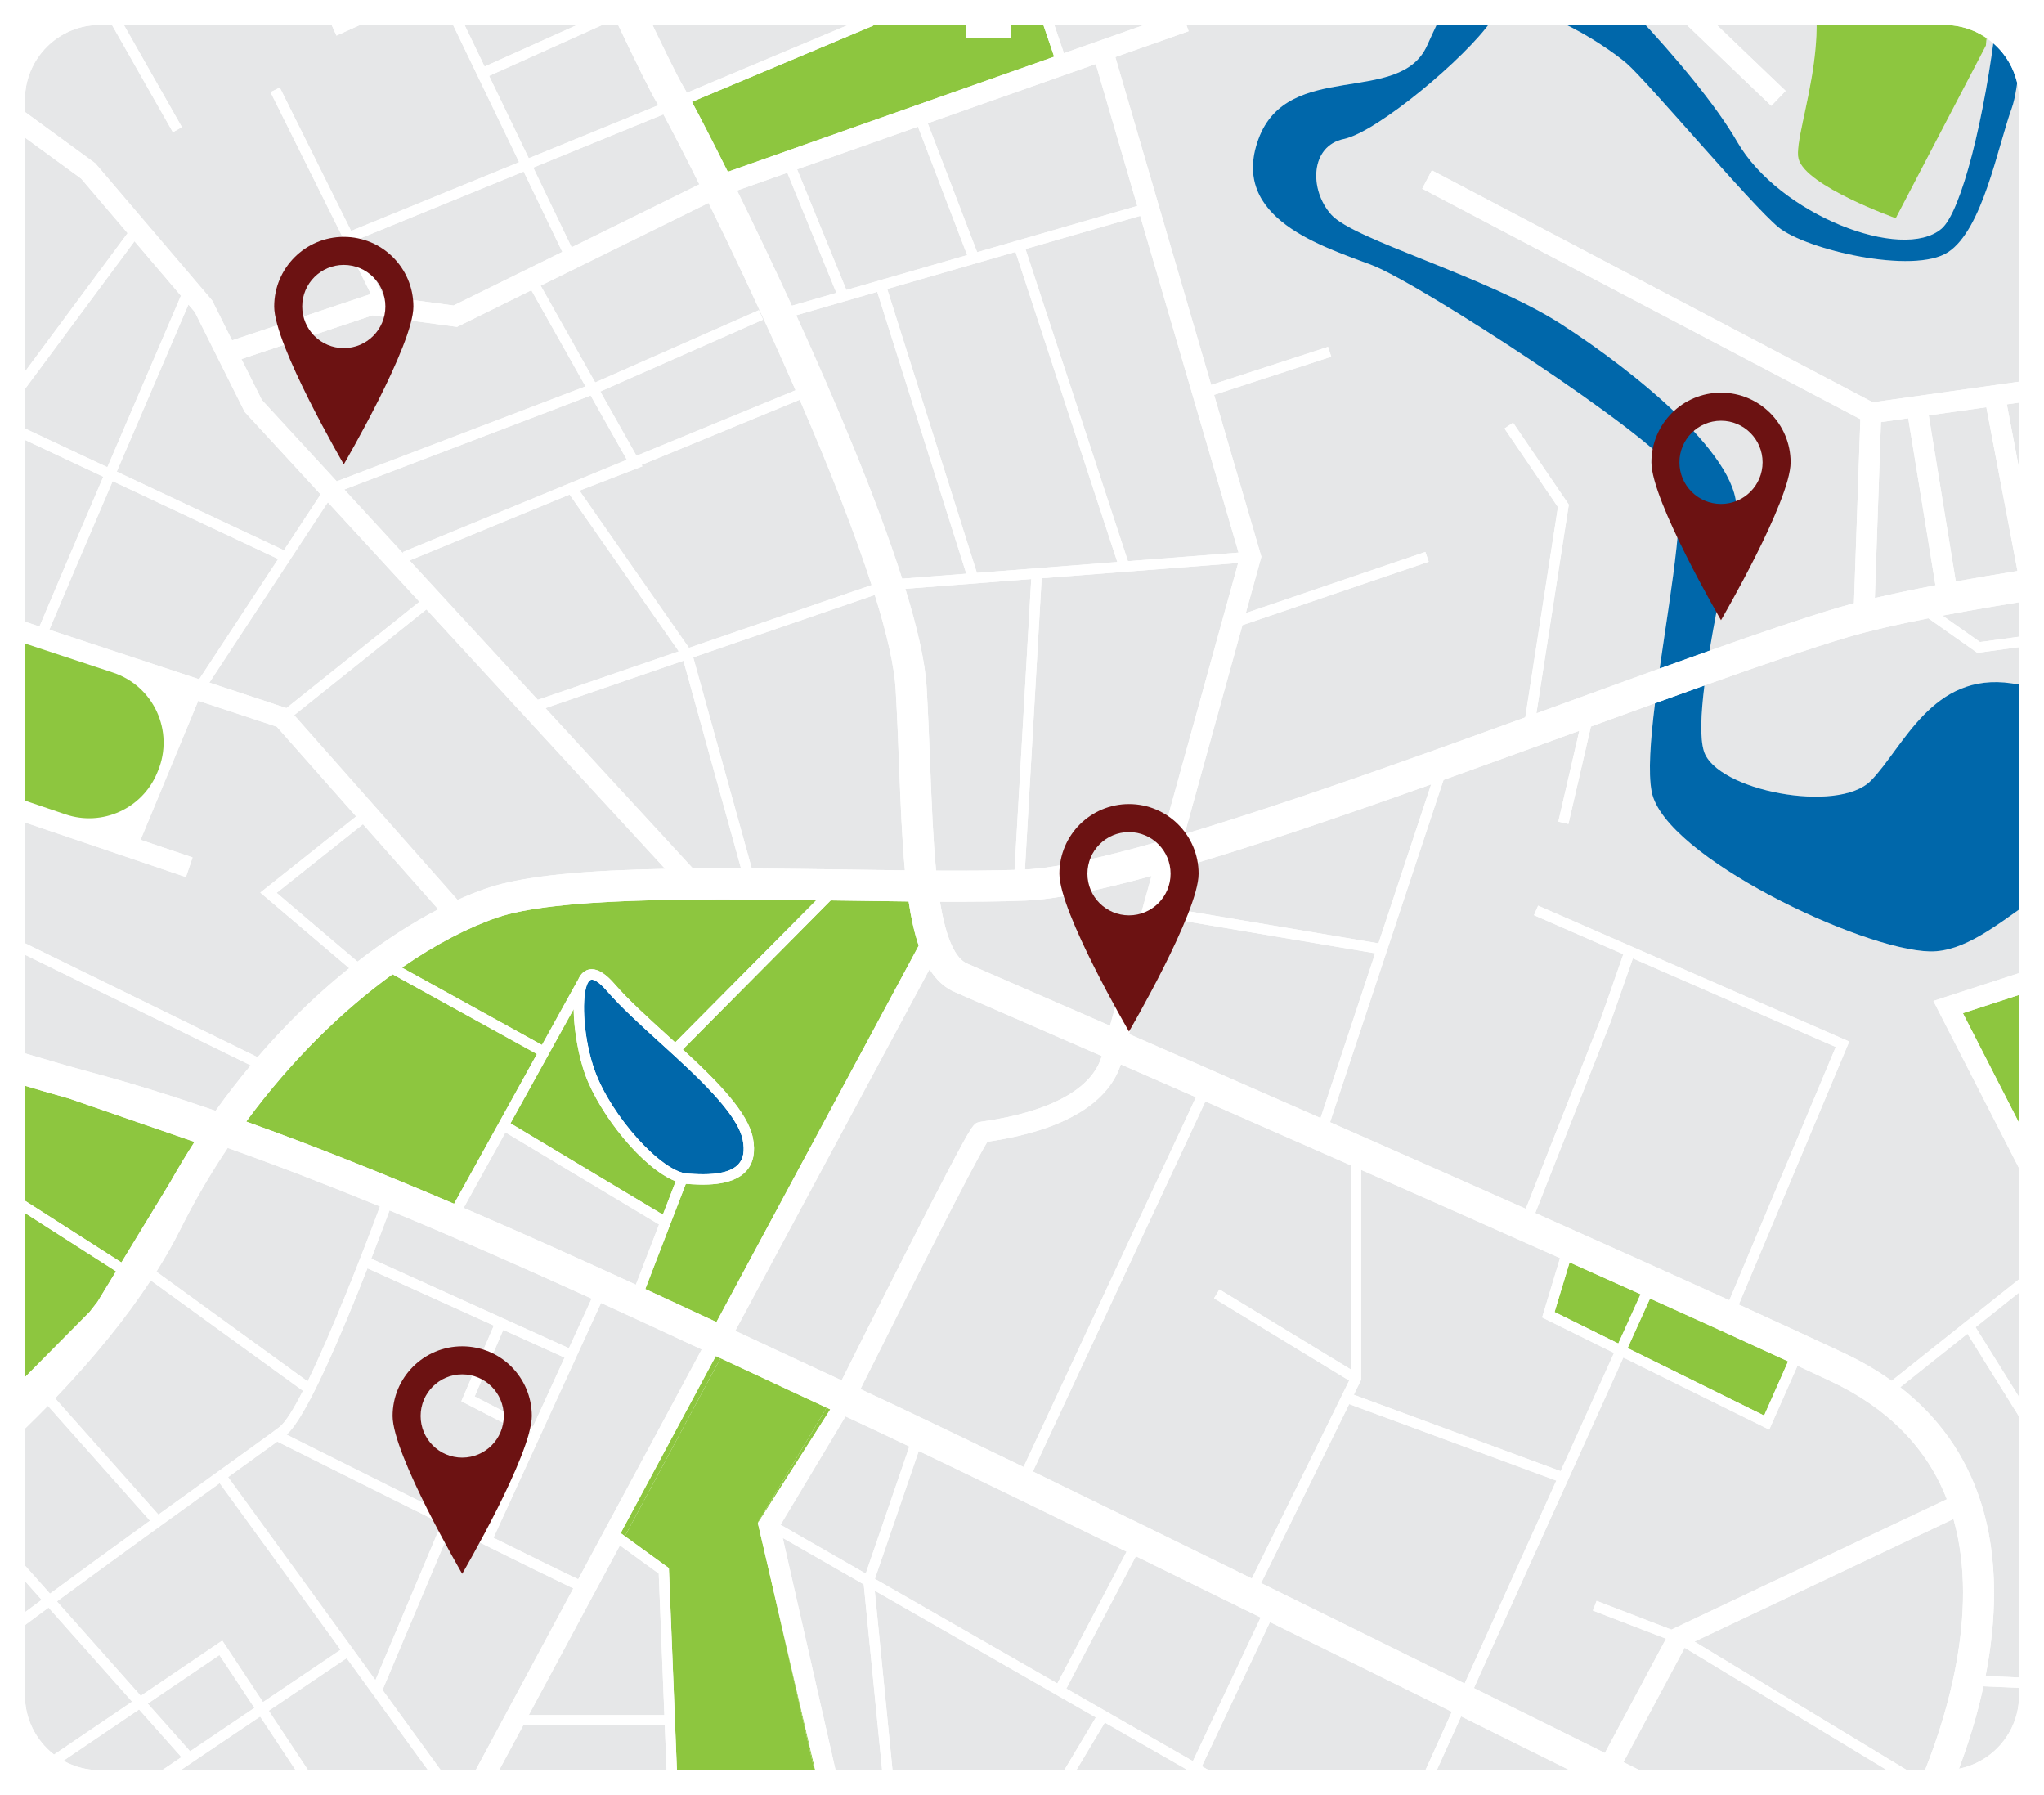 <svg width="328" height="288" viewBox="0 0 328 288" fill="none" xmlns="http://www.w3.org/2000/svg">
<g filter="url(#filter0_d_551_1156)">
<g clip-path="url(#clip0_551_1156)">
<mask id="mask0_551_1156" style="mask-type:luminance" maskUnits="userSpaceOnUse" x="-102" y="-27" width="533" height="321">
<path d="M431 -27H-102V293H431V-27Z" fill="white"/>
</mask>
<g mask="url(#mask0_551_1156)">
<path d="M22.59 271.072L35.668 262.209L42.204 272.082L54.654 263.68L35.253 236.948C28.513 241.8 18.571 248.966 9.13 255.928L22.59 271.072Z" fill="#E6E7E8"/>
<path d="M327.45 228.67L330.639 268.417L350.835 269.294L348.734 265.91L331.643 201.357L331.252 200.591L317.02 211.933L327.45 228.67Z" fill="#E6E7E8"/>
<path d="M200.883 252.254L216.506 220.5L194.819 207.294L195.683 205.874L216.757 218.707V185.955C208.629 182.372 200.732 178.904 193.428 175.703L165.744 235.082C176.548 240.321 188.709 246.271 200.883 252.254Z" fill="#E6E7E8"/>
<path d="M138.925 251.462L145.924 231.071C142.033 229.217 138.58 227.588 135.681 226.245L125.261 243.631L138.925 251.463V251.462Z" fill="#E6E7E8"/>
<path d="M60.245 268.557L70.847 243.435C70.158 243.093 69.459 242.745 68.74 242.388C57.842 236.964 46.832 231.449 44.493 230.277C42.841 231.486 40.074 233.477 36.601 235.978L60.245 268.557H60.245Z" fill="#E6E7E8"/>
<path d="M325.828 229.206L315.712 212.975L304.928 221.569C311.038 226.321 315.334 232.365 317.742 239.629C320.9 249.154 320.275 259.439 318.623 267.896L328.968 268.346L325.828 229.206Z" fill="#E6E7E8"/>
<path d="M218.332 220.553L217.241 222.769L250.433 235.024L259.005 216.064L247.463 210.362L250.339 200.847C239.878 196.175 228.975 191.345 218.416 186.688V220.38L218.331 220.554L218.332 220.553Z" fill="#E6E7E8"/>
<path d="M202.373 252.987C213.65 258.531 224.891 264.08 235.029 269.094L249.747 236.541L216.503 224.268L202.372 252.987H202.373Z" fill="#E6E7E8"/>
<path d="M308.333 284.404C311.947 275.742 317.819 258.06 313.47 242.705L271.912 262.373L308.333 284.404Z" fill="#E6E7E8"/>
<path d="M259.691 214.548L263.267 206.64C259.561 204.973 255.748 203.263 251.869 201.53L249.461 209.494L259.69 214.548H259.691Z" fill="#8DC63F"/>
<path d="M283.09 226.11L286.939 217.416C280.383 214.385 272.855 210.96 264.78 207.322L261.18 215.284L283.09 226.109V226.11Z" fill="#8DC63F"/>
<path d="M262.026 152.759L258.518 162.802L246.364 193.617C257.349 198.508 268.021 203.296 277.511 207.613L294.583 166.977L262.026 152.76V152.759Z" fill="#E6E7E8"/>
<path d="M91.294 215.302L94.939 207.347C84.533 202.609 73.553 197.753 62.511 193.193C61.813 195.077 60.789 197.805 59.573 200.933L91.295 215.302H91.294Z" fill="#E6E7E8"/>
<path d="M25.09 203.019L49.37 220.632C53.316 212.554 58.238 199.933 60.975 192.559C52.782 189.198 44.57 186.013 36.542 183.169C33.809 187.247 31.243 191.62 28.916 196.277C27.818 198.476 26.535 200.728 25.089 203.021L25.09 203.019Z" fill="#E6E7E8"/>
<path d="M182.274 248.679L171.112 269.912L191.42 281.553L202.299 258.503C195.584 255.201 188.835 251.888 182.274 248.679Z" fill="#E6E7E8"/>
<path d="M155.799 41.481L142.366 45.364L156.763 90.91L179.296 89.164L162.96 39.412L155.799 41.481Z" fill="#E6E7E8"/>
<path d="M140.77 45.825L140.416 45.928L127.771 49.582C134.164 63.59 140.726 79.171 144.768 91.84L155.063 91.042L140.771 45.825H140.77Z" fill="#E6E7E8"/>
<path d="M147.433 231.791L140.392 252.304L169.67 269.087L180.781 247.95C168.403 241.898 156.773 236.253 147.433 231.791Z" fill="#E6E7E8"/>
<path d="M105.707 251.456L99.48 246.938L84.845 274.167H106.61L105.707 251.456Z" fill="#E6E7E8"/>
<path d="M255.611 257.39L256.206 255.839L268.203 260.452L312.411 239.531C309.186 231.264 302.929 224.903 293.788 220.607C292.102 219.814 290.316 218.981 288.447 218.114L283.909 228.366L260.496 216.799L236.52 269.83C244.416 273.738 251.595 277.296 257.536 280.244L267.351 261.905L255.611 257.39Z" fill="#E6E7E8"/>
<path d="M93.9 171.39C92.929 168.716 92.088 164.464 92.055 160.895L81.914 179.217L106.367 193.878L108.431 188.524C103.247 186.534 96.291 177.972 93.899 171.39H93.9Z" fill="#8DC63F"/>
<path d="M7.684 224.543C3.295 229.042 -1.561 233.552 -6.816 237.99L8.021 254.683C12.998 251.014 18.42 247.063 24.068 242.974L7.684 224.543Z" fill="#E6E7E8"/>
<path d="M92.721 156.26L92.728 156.264C93.013 155.597 93.395 155.084 93.897 154.79C94.231 154.594 94.587 154.496 94.963 154.496C96.034 154.496 97.266 155.296 98.64 156.89C100.78 159.369 103.833 162.144 107.065 165.083C107.491 165.471 107.919 165.859 108.346 166.248L130.99 143.427C110.602 143.149 88.869 143.079 79.711 146.229C75.069 147.826 69.868 150.519 64.495 154.239L86.969 166.653L92.72 156.261L92.721 156.26Z" fill="#8DC63F"/>
<path d="M35.545 234.692C40.355 231.23 43.83 228.728 44.854 227.942C45.792 227.222 47.113 225.086 48.617 222.14L24.188 204.419C20.173 210.537 14.992 216.924 8.843 223.345L25.421 241.996C28.739 239.596 32.127 237.152 35.544 234.692H35.545Z" fill="#E6E7E8"/>
<path d="M80.76 212.355L76.168 223.041L85.495 227.864L84.733 229.34L74.032 223.806L79.247 211.669L58.967 202.482C54.903 212.838 49.116 226.532 45.98 229.163C55.852 234.109 68.044 240.196 77.698 244.98L90.602 216.812L80.762 212.354L80.76 212.355Z" fill="#E6E7E8"/>
<path d="M301.838 66.717L300.854 94.947C303.737 94.267 307.006 93.584 310.582 92.901L306.215 66.1L301.838 66.717Z" fill="#E6E7E8"/>
<path d="M317.724 102.011L346.031 98.157L346.255 99.802L317.301 103.746L309.446 98.201C304.324 99.212 299.95 100.218 296.612 101.204C290.721 102.944 282.654 105.717 273.508 108.981C272.941 113.564 272.776 117.445 273.426 119.519C275.397 125.812 294.958 129.633 300.227 124.239C305.495 118.845 310.057 106.737 322.825 108.632C335.594 110.528 368.388 120.088 374.454 132.614C376.661 137.174 379.91 140.223 382.89 143.232L382.81 142.404L404.307 140.326C402.942 134.76 401.017 127.71 399.01 120.36C397.558 115.044 396.093 109.678 394.742 104.538H365.313L356.256 99.388L357.896 96.499L366.191 101.216H393.876C392.538 96.026 391.352 91.149 390.458 86.888C364.829 89.777 332.751 93.775 311.708 97.764L317.725 102.01L317.724 102.011Z" fill="#E6E7E8"/>
<path d="M309.505 65.636L313.848 92.293C316.968 91.727 320.283 91.162 323.746 90.602L318.748 64.335L309.506 65.636H309.505Z" fill="#E6E7E8"/>
<path d="M322.041 63.871L327.028 90.081C339.85 88.072 354.403 86.141 368.474 84.423L367.692 57.442L322.041 63.872V63.871Z" fill="#E6E7E8"/>
<path d="M17.23 73.96C21.945 62.955 26.808 51.633 29.036 46.449L21.583 37.703L0.525 66.108L17.23 73.96Z" fill="#E6E7E8"/>
<path d="M85.269 45.566L73.341 51.445L59.751 49.601L38.743 56.608L42.023 63.17L54.036 76.224L93.96 60.992L85.269 45.566Z" fill="#E6E7E8"/>
<path d="M141.865 43.779L155.202 39.925L147.305 19.327L127.914 26.167L135.817 45.527L141.865 43.779Z" fill="#E6E7E8"/>
<path d="M45.562 87.281L51.45 78.321L39.261 65.076L31.256 49.056L30.237 47.86C26.942 55.529 22.685 65.444 18.733 74.669L45.561 87.282L45.562 87.281Z" fill="#E6E7E8"/>
<path d="M-0.583 64.814L20.477 36.406L13.021 27.655L2.595 20.048L-15.578 32.656L-0.583 64.814Z" fill="#E6E7E8"/>
<path d="M111.029 15.344C112.374 17.843 114.385 21.735 116.791 26.567L169.162 8.094L158.499 -23.25L140.118 3.114L111.028 15.343L111.029 15.344Z" fill="#8DC63F"/>
<path d="M71.541 -3.246L77.764 9.679L98.026 0.561C96.145 -3.401 94.026 -7.913 91.787 -12.711C89.192 -11.411 84.028 -8.963 73.471 -4.128C72.826 -3.833 72.182 -3.538 71.54 -3.245L71.541 -3.246Z" fill="#E6E7E8"/>
<path d="M110.231 13.878L139.034 1.769L156.396 -23.133L103.292 0.043C106.42 6.617 108.748 11.357 109.628 12.826C109.787 13.091 109.99 13.444 110.232 13.878H110.231Z" fill="#E6E7E8"/>
<path d="M91.728 38.677L112.223 28.575C109.763 23.634 107.738 19.719 106.454 17.351L85.569 25.891L91.727 38.677H91.728Z" fill="#E6E7E8"/>
<path d="M79.186 245.718C85.457 248.822 90.475 251.285 92.787 252.374L112.605 215.501C107.446 213.095 102.035 210.587 96.448 208.035L79.186 245.717V245.718Z" fill="#E6E7E8"/>
<path d="M59.545 46.22L43.412 13.786L44.899 13.045L56.342 36.049L83.309 25.022L70.029 -2.556C61.597 1.292 54.077 4.676 53.992 4.715L51.949 0.168C58.255 -2.67 66.335 -6.335 73.55 -9.649L59.597 -34.635L23.283 -9.44L23.33 -9.378L22.538 -8.924L15.772 -4.229L29.189 19.393L27.746 20.214L14.403 -3.279L-5.146 10.284L15.296 25.202L34.047 47.207L37.244 53.605L59.434 46.204L59.547 46.219L59.545 46.22Z" fill="#E6E7E8"/>
<path d="M105.646 15.888C105.537 15.698 105.44 15.531 105.356 15.391C104.414 13.82 101.982 8.873 98.739 2.061L78.485 11.175L84.849 24.392L105.646 15.887V15.888Z" fill="#E6E7E8"/>
<path d="M134.212 45.991L126.345 26.721L118.276 29.567C120.939 34.978 123.973 41.312 127.07 48.055L134.211 45.991H134.212Z" fill="#E6E7E8"/>
<path d="M79.682 179.815L79.713 179.763L86.165 168.104L62.989 155.303C55.049 161.051 46.814 169.003 39.512 178.936C50.497 182.868 61.784 187.406 72.866 192.134L79.684 179.815H79.682Z" fill="#8DC63F"/>
<path d="M181.199 164.913C190.096 168.799 200.671 173.429 211.909 178.374L220.672 151.941L186.396 146.152L181.199 164.913Z" fill="#E6E7E8"/>
<path d="M158.45 182.171C156.296 185.632 145.444 207.082 138.072 221.86C144.554 224.868 153.709 229.251 164.249 234.357L191.906 175.037C187.651 173.173 183.611 171.406 179.858 169.766C178.344 174.448 173.275 180.004 158.45 182.171Z" fill="#E6E7E8"/>
<path d="M164.037 37.372L182.498 32.036L175.841 9.262L148.871 18.774L156.802 39.462L164.037 37.372Z" fill="#E6E7E8"/>
<path d="M145.806 143.628C142.612 143.595 139.302 143.545 135.934 143.496C135.061 143.484 134.181 143.471 133.3 143.458L109.574 167.369C115.007 172.371 120.023 177.394 120.828 181.621C121.248 183.827 120.892 185.587 119.768 186.852C117.462 189.451 112.541 189.107 110.176 188.943C110.137 188.94 110.095 188.932 110.056 188.928L103.549 205.807C107.47 207.613 111.283 209.384 114.97 211.104L147.426 150.716C146.729 148.67 146.209 146.287 145.807 143.628H145.806Z" fill="#8DC63F"/>
<path d="M81.108 180.671L74.398 192.792C83.889 196.864 93.206 201.057 102.034 205.113L105.759 195.452L81.108 180.672V180.671Z" fill="#E6E7E8"/>
<path d="M180.999 89.031L198.754 87.655L182.963 33.631L164.556 38.95L180.999 89.031Z" fill="#E6E7E8"/>
<path d="M164.473 138.502C169.426 138.288 177.109 136.557 186.341 133.91L198.689 89.326L167.155 91.77L164.474 138.501L164.473 138.502Z" fill="#E6E7E8"/>
<path d="M221.202 150.344L229.658 124.839C214.939 130.085 200.542 135.006 188.522 138.479L186.843 144.543L221.202 150.345V150.344Z" fill="#E6E7E8"/>
<path d="M150.845 143.666C150.86 143.755 150.872 143.847 150.887 143.935C151.833 149.583 153.309 152.843 155.274 153.624L155.344 153.653C155.64 153.781 164.603 157.667 178.126 163.57L184.784 139.531C176.424 141.823 169.437 143.287 164.617 143.485C160.612 143.649 155.931 143.687 150.845 143.665V143.666Z" fill="#E6E7E8"/>
<path d="M57.083 37.54L61.535 46.489L72.782 48.016L90.239 39.411L84.031 26.521L57.083 37.54Z" fill="#E6E7E8"/>
<path d="M-9.205 163.886C-0.241 166.758 8.105 169.286 15.139 171.186C21.404 172.878 27.93 174.92 34.598 177.212C36.393 174.701 38.278 172.271 40.236 169.925L-3.175 148.656L-9.204 163.886H-9.205Z" fill="#E6E7E8"/>
<path d="M7.914 100.036L31.961 107.979L44.64 88.683L18.078 76.195C13.498 86.89 9.432 96.409 7.914 100.036Z" fill="#E6E7E8"/>
<path d="M44.392 142.247L57.369 153.281C61.677 149.937 66.057 147.101 70.326 144.887L58.248 131.233L44.392 142.247Z" fill="#E6E7E8"/>
<path d="M-0.484 67.469L-18.227 91.401L6.336 99.514C7.898 95.771 12.109 85.913 16.574 75.488L-0.485 67.469H-0.484Z" fill="#E6E7E8"/>
<path d="M57.147 129.987L44.413 115.591L31.813 111.429L22.559 133.739L30.901 136.567L29.835 139.715L3.855 130.904L-2.561 147.107L41.337 168.615C44.316 165.15 47.464 161.889 50.752 158.872C52.49 157.279 54.257 155.763 56.038 154.332L41.775 142.206L57.146 129.988L57.147 129.987Z" fill="#E6E7E8"/>
<path d="M47.208 113.739L73.427 143.38C75.007 142.666 76.566 142.04 78.091 141.516C84.201 139.414 94.615 138.623 106.735 138.394L68.429 96.771L47.207 113.739H47.208Z" fill="#E6E7E8"/>
<path d="M67.303 95.545L52.609 79.58L33.594 108.518L45.966 112.605L67.303 95.545Z" fill="#E6E7E8"/>
<path d="M85.757 250.813C82.356 249.145 77.85 246.916 72.337 244.176L61.385 270.127L73.944 287.433L92 253.839C91.813 253.75 91.613 253.657 91.394 253.551C90.099 252.933 88.202 252.012 85.757 250.813Z" fill="#E6E7E8"/>
<path d="M-8.551 239.443C-19.29 248.335 -30.597 256.003 -40.264 261.085L-24.148 281.953C-21.62 279.638 -19.583 277.54 -18.85 276.21C-17.67 274.069 -7.421 266.093 6.681 255.673L-8.089 239.057C-8.243 239.186 -8.396 239.315 -8.551 239.443Z" fill="#E6E7E8"/>
<path d="M23.703 272.324L30.505 279.977L40.827 273.011L35.211 264.526L23.703 272.324Z" fill="#E6E7E8"/>
<path d="M64.643 87.571L90.432 76.948L90.418 76.929L91.397 76.55L100.591 72.763L94.783 62.455L55.246 77.54L64.775 87.894L64.643 87.571Z" fill="#E6E7E8"/>
<path d="M91.404 78.344L65.722 88.922L86.299 111.28L108.923 103.504L91.404 78.344Z" fill="#E6E7E8"/>
<path d="M103.087 73.814L92.989 77.716L110.556 102.943L139.873 92.866C137.276 84.831 133.401 74.844 128.329 63.135L102.96 73.585L103.089 73.814H103.087Z" fill="#E6E7E8"/>
<path d="M149.259 121.64C149.498 127.77 149.728 133.647 150.217 138.679C154.815 138.704 159.081 138.682 162.808 138.564L165.484 91.901L145.278 93.467C147.208 99.737 148.465 105.213 148.701 109.316C148.942 113.504 149.103 117.639 149.259 121.64Z" fill="#E6E7E8"/>
<path d="M13.577 -4.73L13.164 -5.456L20.857 -9.875L6.505 -28.614C-2.765 -24.109 -10.541 -20.273 -17.066 -17.008L-6.235 9.014L13.576 -4.73H13.577Z" fill="#E6E7E8"/>
<path d="M87.526 112.615L111.196 138.334C113.718 138.313 116.298 138.311 118.913 138.322L109.669 105.005L87.527 112.615H87.526Z" fill="#E6E7E8"/>
<path d="M95.509 60.36L121.777 48.763L122.447 50.282L96.328 61.814L102.138 72.127L127.667 61.611C127.033 60.159 126.383 58.682 125.713 57.178C121.537 47.801 117.269 38.816 113.697 31.554L86.761 44.832L95.509 60.361V60.36Z" fill="#E6E7E8"/>
<path d="M143.726 109.603C143.519 105.986 142.385 100.891 140.375 94.45L111.241 104.464L120.637 138.332C125.696 138.364 130.869 138.438 136.004 138.514C139.141 138.56 142.222 138.605 145.207 138.638C144.738 133.64 144.516 127.949 144.279 121.836C144.124 117.858 143.964 113.745 143.725 109.604L143.726 109.603Z" fill="#E6E7E8"/>
<path d="M203.79 259.237L192.865 282.382L211.389 293.001H224.221L232.975 273.638C223.882 269.14 213.895 264.21 203.79 259.237Z" fill="#E6E7E8"/>
<path d="M336.141 154.676L314.983 161.552L329.068 189.047L344.909 174.361L336.141 154.676Z" fill="#8DC63F"/>
<path d="M226.043 293H272.006C269.655 291.83 254.351 284.214 234.463 274.374L226.042 293H226.043Z" fill="#E6E7E8"/>
<path d="M135.058 220.467C136.889 216.799 140.767 209.046 144.671 201.347C147.813 195.15 150.357 190.201 152.23 186.637C156.097 179.279 156.275 179.235 157.132 179.021C157.294 178.98 157.488 178.953 157.913 178.891C168.653 177.331 175.325 173.626 176.795 168.428C163.204 162.495 154.057 158.528 153.395 158.241C151.651 157.537 150.269 156.259 149.164 154.495L117.982 212.511C119.267 213.112 120.541 213.706 121.789 214.289C126.469 216.476 130.913 218.554 135.057 220.467H135.058Z" fill="#E6E7E8"/>
<path d="M379.26 276.851C377.15 272.58 363.224 272.356 361.651 271.457C360.079 270.558 358.506 258.811 359.18 256.593C359.854 254.375 362.774 255.565 362.774 255.565C362.774 255.565 360.528 263.815 362.325 264.715C364.122 265.614 374.454 271.008 374.679 267.861C374.904 264.715 374.423 256.979 369.609 255.565C364.795 254.15 362.1 253.251 362.1 253.251C362.1 253.251 366.368 247.941 363.672 243.517C360.976 239.092 346.152 229.427 345.029 218.189C343.905 206.95 363.353 184.025 362.614 168.516C361.875 153.008 355.586 143.568 343.232 138.848C330.878 134.128 320.646 151.843 309.702 151.638C298.757 151.435 267.059 136.375 265.05 126.036C264.46 122.997 264.839 117.8 265.578 111.831C262.226 113.044 258.783 114.296 255.292 115.567L251.681 131.197L250.062 130.822L253.431 116.244C246.278 118.849 238.932 121.522 231.641 124.129L213.435 179.044C223.65 183.541 234.37 188.278 244.844 192.939L256.966 162.205L260.498 152.091L246.159 145.828L246.823 144.305L296.747 166.106L279.021 208.299C285.287 211.154 291.003 213.79 295.905 216.093C298.689 217.401 301.238 218.885 303.55 220.539L330.477 199.08L310.248 159.594L337.957 150.59L348.909 175.18L330.641 192.115L334.761 200.158L334.807 200.331L351.817 264.577L369.464 292.999H379.267C379.387 292.303 381.306 280.989 379.26 276.85V276.851Z" fill="#E6E7E8"/>
<path d="M325.57 -28.597C325.038 -16.461 325.107 10.062 322.826 16.355C320.545 22.648 318.163 35.8 312.616 39.451C307.068 43.102 289.763 39.056 285.388 35.459C281.013 31.862 264.391 12.084 261.021 9.163C257.651 6.241 243.276 -3.38 239.233 2.442C235.19 8.263 221.039 20.176 215.648 21.299C210.257 22.424 210.032 29.391 213.627 33.436C217.22 37.482 238.559 43.325 250.464 50.968C262.37 58.609 280.114 72.91 278.542 81.605C277.689 86.324 275.675 95.233 274.326 103.401C282.522 100.494 289.756 98.032 295.202 96.424C295.924 96.21 296.693 95.997 297.503 95.781L298.532 66.25L228.222 29.269L229.767 26.328L300.525 63.546L335.699 58.592L337.834 40.13L326.49 38.082L326.785 36.447L338.026 38.476L350.078 -65.751H303.774L305.721 -61.412C305.721 -61.412 326.101 -40.734 325.57 -28.597Z" fill="#E6E7E8"/>
<path d="M260.37 -11.48L286.535 13.578L284.239 15.979L256.067 -11.001L260.409 -17.544L256.559 -25.102L212.263 -8.55L200.569 -42.413L185.358 -35.775L194.508 -8.842L192.935 -8.307L183.83 -35.109L159.79 -24.618L170.728 7.539L189.631 0.872L190.735 4.006L178.978 8.154L194.354 60.757L213.11 54.65L213.624 56.229L194.821 62.352L202.413 88.324L202.286 88.78L199.91 97.36L228.729 87.55L229.264 89.123L199.374 99.298L190.092 132.81C206.251 127.976 226.336 120.788 244.761 114.095L250.003 80.355L241.429 67.747L242.802 66.813L251.745 79.963L246.543 113.447C248.413 112.767 250.265 112.093 252.091 111.428C256.955 109.658 261.74 107.915 266.33 106.26C268.219 93.006 270.881 78.173 268.662 74.564C265.068 68.72 227.781 44.447 220.144 41.524C212.507 38.603 197.232 34.107 201.949 21.296C206.666 8.484 224.601 16.07 228.998 6.321C233.396 -3.428 240.359 -17.363 246.424 -13.543C252.488 -9.722 272.03 10.057 278.769 21.745C285.508 33.432 305.275 41.074 311.564 35.68C317.853 30.286 326.839 -24.331 317.516 -39.165C311.363 -48.956 303.794 -58.84 299.227 -65.755H289.889C295.054 -57.571 310.801 -43.786 315.819 -34.527C321.907 -23.295 318.673 6.321 318.673 6.321L304.214 34.007C304.214 34.007 289.755 28.867 288.613 24.488C287.471 20.11 297.174 -0.831 286.33 -11.682C275.485 -22.533 263.309 -30.529 261.026 -37.002C258.743 -43.474 250.752 -48.614 247.137 -57.181C245.857 -60.216 245.509 -63.167 245.584 -65.755H239.584L264.251 -17.327L260.372 -11.483L260.37 -11.48Z" fill="#E6E7E8"/>
<path d="M318.283 269.544C317.872 271.44 317.418 273.23 316.951 274.879C314.142 284.807 310.43 291.806 310.274 292.099L308.078 290.924L305.881 289.749C305.881 289.749 305.881 289.749 305.881 289.748C305.92 289.675 306.647 288.288 307.674 285.947L270.338 263.362L260.511 281.722C268.987 285.93 274.302 288.576 274.536 288.692L272.393 293H335.523V270.292L318.283 269.544Z" fill="#E6E7E8"/>
<path d="M24.555 285.996L31.837 293H54.059L41.744 274.397L24.555 285.996Z" fill="#E6E7E8"/>
<path d="M140.369 254.206L144.208 293H164.791L175.848 274.543L140.369 254.206Z" fill="#E6E7E8"/>
<path d="M55.632 265.026L43.122 273.467L56.053 293H70.953L73.072 289.057L55.632 265.026Z" fill="#E6E7E8"/>
<path d="M166.727 293.001H208.048L177.288 275.369L166.727 293.001Z" fill="#E6E7E8"/>
<path d="M83.952 275.829L74.724 293.001H107.359L106.677 275.829H83.952Z" fill="#E6E7E8"/>
<path d="M7.788 256.918C-4.879 266.278 -16.31 275.043 -17.396 277.012C-19.344 280.546 -29.145 288.582 -34.737 293.001H-9.767L21.204 272.012L7.789 256.918H7.788Z" fill="#E6E7E8"/>
<path d="M29.116 280.914L22.317 273.264L-6.807 293H29.441L21.923 285.768L29.116 280.914Z" fill="#E6E7E8"/>
<path d="M125.602 245.741L136.355 293H142.539L138.599 253.191L125.602 245.741Z" fill="#E6E7E8"/>
<path d="M311.561 35.684C305.272 41.078 285.505 33.437 278.767 21.749C272.028 10.062 252.486 -9.718 246.421 -13.538C240.356 -17.359 233.393 -3.424 228.995 6.325C224.598 16.075 206.663 8.488 201.946 21.3C197.229 34.112 212.504 38.607 220.141 41.528C227.778 44.45 265.065 68.724 268.659 74.568C270.878 78.177 268.216 93.009 266.327 106.264C269.073 105.274 271.747 104.317 274.327 103.401C275.675 95.234 277.689 86.325 278.543 81.606C280.115 72.911 262.37 58.611 250.465 50.968C238.56 43.327 217.222 37.483 213.628 33.437C210.034 29.391 210.258 22.423 215.649 21.3C221.039 20.176 235.191 8.264 239.234 2.442C243.277 -3.379 257.652 6.242 261.022 9.164C264.392 12.085 281.013 31.864 285.389 35.46C289.763 39.056 307.07 43.102 312.616 39.452C318.164 35.801 320.546 22.649 322.827 16.356C325.107 10.063 325.038 -16.459 325.57 -28.596C326.102 -40.733 305.721 -61.411 305.721 -61.411L303.775 -65.751H299.225C303.792 -58.835 311.362 -48.951 317.515 -39.161C326.837 -24.327 317.851 30.29 311.562 35.684H311.561Z" fill="#0067AA"/>
<path d="M374.679 237.744C367.716 222.91 368.165 209.424 369.737 204.543C371.31 199.662 383.664 186.723 389.054 166.495C392.317 154.251 388.502 149.006 383.638 143.996L383.2 143.55L382.89 143.234C382.8 143.143 382.71 143.052 382.619 142.961C379.714 140.039 376.594 137.038 374.453 132.616C368.389 120.089 335.594 110.53 322.825 108.635C310.056 106.738 305.495 118.847 300.227 124.241C294.958 129.635 275.396 125.814 273.425 119.521C272.776 117.447 272.939 113.566 273.507 108.983C270.942 109.899 268.289 110.853 265.577 111.835C264.839 117.804 264.459 123 265.05 126.039C267.058 136.379 298.757 151.438 309.701 151.641C320.646 151.845 330.877 134.131 343.231 138.851C355.585 143.571 361.875 153.011 362.613 168.519C363.352 184.028 343.905 206.953 345.029 218.192C346.152 229.43 360.977 239.094 363.672 243.52C366.368 247.944 362.099 253.254 362.099 253.254C362.099 253.254 364.795 254.153 369.608 255.568C374.422 256.982 374.902 264.718 374.678 267.864C374.453 271.011 364.122 265.617 362.324 264.718C360.527 263.819 362.773 255.568 362.773 255.568C362.773 255.568 359.853 254.379 359.18 256.596C358.506 258.814 360.078 270.561 361.651 271.46C363.223 272.359 377.149 272.584 379.26 276.854C381.306 280.993 379.387 292.306 379.266 293.004H384.753C389.983 284.053 381.393 252.048 374.679 237.746V237.744Z" fill="#0067AA"/>
<path d="M94.143 157.118C93.297 159.521 93.663 165.877 95.459 170.821C98.094 178.071 106.133 186.996 110.289 187.285C110.956 187.332 111.852 187.394 112.821 187.394C114.903 187.394 117.32 187.105 118.524 185.749C119.298 184.878 119.516 183.629 119.193 181.933C118.369 177.604 111.77 171.604 105.947 166.31C102.677 163.337 99.588 160.529 97.382 157.973C95.987 156.356 95.101 156.007 94.735 156.222C94.507 156.355 94.317 156.646 94.164 157.06L94.17 157.063L94.14 157.117L94.143 157.118Z" fill="#0067AA"/>
<path d="M132.649 224.845C128.587 222.968 124.246 220.939 119.682 218.806C118.352 218.184 116.992 217.55 115.621 216.909L100.274 245.461L107.336 250.585L109.022 293.002H132.951L123.706 252.374L121.614 243.366L121.645 243.317L121.626 243.236L132.649 224.846V224.845Z" fill="#8DC63F"/>
<path d="M114.867 216.557L99.597 244.969L100.275 245.461L115.621 216.909C115.37 216.791 115.119 216.674 114.867 216.557Z" fill="#8DC63F"/>
<path d="M121.626 243.235L121.644 243.316L133.237 225.117C133.04 225.026 132.846 224.936 132.647 224.845L121.625 243.235H121.626Z" fill="#8DC63F"/>
<path d="M133.142 293.001L123.706 252.373L132.95 293.001H133.142Z" fill="#8DC63F"/>
<path d="M15.649 207.852L18.621 202.966L-5.353 187.62L-25.014 201.15L-3.338 227.366L14.373 209.492C14.806 208.946 15.232 208.4 15.65 207.853L15.649 207.852Z" fill="#8DC63F"/>
<path d="M-4.275 186.338L19.485 201.547L27.319 188.669C28.554 186.47 29.855 184.311 31.216 182.198L11.075 175.238C8.502 174.519 5.781 173.729 2.941 172.879L-4.274 186.338H-4.275Z" fill="#8DC63F"/>
<path d="M247.136 -57.178C250.751 -48.611 258.741 -43.471 261.025 -36.998C263.308 -30.526 275.484 -22.53 286.328 -11.679C297.173 -0.828 287.47 20.113 288.612 24.492C289.753 28.87 304.213 34.011 304.213 34.011L318.672 6.324C318.672 6.324 321.906 -23.292 315.818 -34.524C310.8 -43.782 295.053 -57.568 289.888 -65.751H245.584C245.509 -63.164 245.857 -60.212 247.137 -57.178H247.136Z" fill="#8DC63F"/>
<path d="M-96.829 101.39C-98.473 102.012 -100.239 102.116 -102.003 101.891C-108.745 101.032 -115.491 95.359 -115.574 95.287L-118.812 99.075C-118.396 99.431 -110.541 106.055 -102.003 106.885C-99.697 107.109 -97.34 106.912 -95.067 106.052C-93.647 105.516 -91.931 104.123 -89.242 99.333L-45.893 114.034L-49.954 126.507L-102.004 110.02L-106.643 108.55L-107.144 110.134L-102.004 111.762L-50.468 128.085L-56.845 147.67C-77.725 140.262 -95.613 133.612 -102.004 131.22C-103.55 130.642 -104.424 130.312 -104.504 130.283L-106.262 134.946C-106.155 134.987 -104.64 135.557 -102.003 136.541C-95.168 139.09 -80.786 144.416 -63.802 150.482L-71.269 174.92L-80.951 171.717L-91.41 212.619L-96.244 211.19L-89.808 182.438L-102.002 180.965L-109.797 180.024L-111.604 302.971L-111.622 304.183L-97.933 299.102L-94.559 295.233L-94.148 295.627C-94.104 295.58 -93.152 294.593 -91.489 292.997C-86.89 288.581 -76.844 279.494 -65.461 272.674L-52.615 292.997L-48.146 300.067L-46.743 299.179L-50.65 292.997L-64.03 271.831C-59.96 269.487 -55.745 267.462 -51.566 266.068C-48.624 265.087 -45.315 263.656 -41.763 261.856L-25.384 283.064C-29.548 286.768 -34.596 290.783 -37.432 292.996C-38.76 294.033 -39.605 294.675 -39.643 294.705L-38.639 296.029C-38.429 295.869 -36.896 294.702 -34.737 292.996C-29.145 288.578 -19.344 280.543 -17.395 277.008C-16.31 275.039 -4.879 266.274 7.788 256.914L21.203 272.007L-9.768 292.996L-10.992 293.825L-10.06 295.201L-6.807 292.996L22.316 273.26L29.116 280.91L21.923 285.764L29.44 292.996L31.918 295.379L33.069 294.181L31.837 292.996L24.556 285.991L41.745 274.391L54.061 292.996L55.141 294.627L56.525 293.71L56.053 292.996L43.122 273.462L55.632 265.021L73.073 289.052L70.954 292.995L69.251 296.162L72.176 297.736L74.724 292.996L83.953 275.825H106.678L107.361 292.996L107.428 294.672L106.399 304.273L136.968 302.121L135.756 296.903L137.173 296.58L136.358 292.995L125.604 245.735L138.603 253.186L142.542 292.995L142.785 295.447L144.437 295.283L144.211 292.995L140.371 254.199L175.85 274.536L164.794 292.995L163.805 294.645L165.23 295.5L166.729 292.995L177.291 275.363L208.051 292.995L216.206 297.669L217.031 296.227L211.391 292.994L192.867 282.375L203.791 259.231C213.898 264.204 223.883 269.134 232.976 273.632L224.222 292.994L223.967 293.557L225.48 294.242L226.044 292.994L234.465 274.368C254.352 284.207 269.656 291.824 272.008 292.994C272.182 293.08 272.289 293.134 272.318 293.149L272.395 292.994L274.537 288.686C274.303 288.569 268.989 285.923 260.512 281.715L270.339 263.356L307.675 285.94C306.648 288.283 305.921 289.668 305.882 289.742C305.882 289.742 305.882 289.742 305.882 289.743L308.079 290.917L310.275 292.093C310.431 291.799 314.144 284.801 316.952 274.872C317.419 273.223 317.873 271.432 318.284 269.538L335.524 270.286V295.071H337.185V270.357L351.898 270.995L365.555 292.993L366.662 294.775L369.483 293.022L369.466 292.993L351.819 264.571L334.809 200.324L334.763 200.151L330.643 192.109L348.911 175.173L337.959 150.583L310.249 159.588L330.479 199.074L303.552 220.532C301.24 218.879 298.691 217.395 295.906 216.086C291.005 213.782 285.289 211.148 279.023 208.292L296.748 166.1L246.824 144.299L246.16 145.822L260.5 152.084L256.967 162.198L244.846 192.932C234.371 188.272 223.652 183.534 213.436 179.038L231.642 124.123C238.934 121.516 246.28 118.841 253.432 116.238L250.064 130.816L251.682 131.19L255.294 115.56C258.785 114.29 262.228 113.037 265.58 111.825C268.291 110.844 270.943 109.89 273.51 108.974C282.656 105.71 290.724 102.936 296.614 101.197C299.952 100.211 304.325 99.204 309.448 98.194L317.303 103.739L346.257 99.795L346.033 98.149L317.726 102.004L311.709 97.758C332.751 93.769 364.83 89.772 390.459 86.882C391.354 91.142 392.539 96.02 393.877 101.209H366.192L357.897 96.493L356.257 99.381L365.313 104.532H394.743C396.094 109.671 397.56 115.038 399.011 120.354C401.018 127.703 402.942 134.754 404.308 140.32L382.811 142.398L383.224 143.02L383.896 143.368L384.194 143.393L404.702 141.951C405.036 143.358 405.327 144.65 405.565 145.805C405.974 147.794 406.404 151.35 406.8 157.414L396.028 158.79L396.659 176.377H386.413V178.039H407.688C408.042 190.443 408.299 207.149 408.38 229.572H392.652L392.07 188.368L388.749 188.415L388.841 194.877L383.583 195.491L380.736 202.544L382.252 249.047H389.607L389.915 270.885L391.511 270.924C393.681 270.977 395.615 271.017 397.345 271.049L397.803 290.934L399.463 290.896L399.005 271.078C407.757 271.215 410.517 271.069 411.486 270.934C415.357 278.844 421.952 287.852 425.932 292.993C427.48 294.994 428.634 296.411 429.074 296.947L432.921 293.78C432.364 293.102 431.714 292.293 430.998 291.383C424.736 283.423 413.369 267.576 413.369 260.823C413.369 260.397 413.369 259.823 413.371 259.124L424.538 258.235L423.713 274.162H429.664V272.5H425.461L426.207 258.101L430.997 257.719L437.344 257.214L437.081 253.902L430.997 254.387L413.377 255.791C413.382 253.433 413.386 251.11 413.387 248.825L430.997 246.776L433.839 246.446L433.647 244.796L430.997 245.104L425.669 245.724L425.172 225.234L430.997 225.04L434.439 224.926L434.384 223.265L430.997 223.378L413.338 223.966C413.31 218.445 413.271 213.203 413.22 208.235L423.691 207.555L423.305 163.903L430.997 163.656L433.77 163.567L433.717 161.906L430.997 161.993L423.29 162.241L423.014 130.998H422.861L430.997 127.502L434.74 125.893L434.084 124.367L430.997 125.694L408.226 135.484C406.964 130.572 405.415 124.902 403.816 119.043C403.519 117.953 403.218 116.853 402.917 115.748L430.997 114.865L437.265 114.668L437.161 111.346L430.997 111.54L414.619 112.055L414.377 101.935L430.998 101.358L434.441 101.238L434.384 99.578L430.998 99.695L414.338 100.274L413.956 84.338C423.335 83.361 429.706 82.743 430.998 82.62C431.129 82.607 431.209 82.599 431.234 82.597L430.998 80.116L430.763 77.635C430.089 77.699 427.053 77.989 422.298 78.466L421.42 68.49L430.998 67.672L435.113 67.322L434.972 65.666L430.998 66.005L421.274 66.834L419.253 43.843L430.998 42.066L437.462 41.088L436.966 37.803L430.998 38.705L428.874 39.026L428.23 -12.474L430.997 -13.008L439.582 -14.666L438.953 -17.929L430.997 -16.393L423.708 -14.985L423.97 -30.665H435.463V-32.327H423.998L424.403 -56.573H445.66V-59.896H424.458L424.556 -65.757L424.683 -73.324L423.022 -73.352L422.896 -65.757L422.798 -59.896H410.132L409.617 -65.757L408.731 -75.84L405.423 -75.549L406.284 -65.757L406.799 -59.896H393.984L393.6 -65.757L393.134 -72.882L391.477 -72.773L391.937 -65.756L392.321 -59.895H384.254C383.912 -62.12 383.57 -64.075 383.23 -65.756C382.666 -68.542 382.105 -70.582 381.549 -71.868L376.978 -69.886C377.296 -69.149 377.692 -67.886 378.155 -65.756C378.882 -62.409 379.774 -56.911 380.8 -47.928L350.034 -50.897L351.753 -65.756L351.992 -67.821L350.343 -68.012L350.081 -65.756L338.029 38.471L326.788 36.443L326.493 38.078L337.837 40.126L335.702 58.588L300.528 63.541L229.77 26.324L228.226 29.265L298.535 66.245L297.506 95.777C296.697 95.991 295.929 96.206 295.206 96.419C289.76 98.028 282.526 100.489 274.329 103.396C271.75 104.31 269.076 105.269 266.33 106.259C261.74 107.915 256.953 109.656 252.09 111.427C250.264 112.092 248.413 112.766 246.543 113.446L251.745 79.962L242.801 66.812L241.428 67.746L250.003 80.354L244.761 114.094C226.336 120.787 206.251 127.975 190.092 132.808L199.374 99.297L229.264 89.122L228.729 87.549L199.91 97.359L202.286 88.778L202.413 88.323L194.821 62.351L213.624 56.228L213.11 54.648L194.354 60.756L178.978 8.152L190.735 4.005L189.63 0.871L170.728 7.538L159.79 -24.619L183.83 -35.111L192.935 -8.308L194.507 -8.843L185.358 -35.776L200.568 -42.414L212.262 -8.552L256.559 -25.103L260.408 -17.545L256.067 -11.002L284.239 15.977L286.535 13.576L260.37 -11.481L264.248 -17.325L239.582 -65.753L233.671 -77.358L230.713 -75.849L235.855 -65.752L238.408 -60.74L170.994 -31.319L160.104 -65.752L159.55 -67.505L157.967 -67.004L158.362 -65.752L158.919 -63.993L142.354 -39.899L135.017 -35.301L124.079 -65.752L122.893 -69.052L121.331 -68.49L122.314 -65.752L133.577 -34.399L116.896 -23.948L99.033 -65.752L96.64 -71.352C108.765 -77.001 116.568 -80.604 116.744 -80.685L114.657 -85.211C114.391 -85.088 96.65 -76.897 72.897 -65.751C72.874 -65.74 72.852 -65.73 72.831 -65.72C72.826 -65.73 72.821 -65.741 72.817 -65.751C70.122 -71.641 68.406 -75.406 68.327 -75.579L63.794 -73.51C64.058 -72.931 65.354 -70.089 67.337 -65.751C67.648 -65.07 67.976 -64.352 68.319 -63.601C58.803 -59.129 48.486 -54.258 38.042 -49.291L18.48 -61.615L-12.445 -46.232L-18.556 -52.764L-13.679 -65.751L-12.194 -69.706L-13.749 -70.29L-15.453 -65.751L-20.474 -52.382L-13.998 -45.459L-36.442 -34.294L-22.747 -19.741C-48.606 -6.718 -52.763 -3.571 -53.999 -2.299L-59.099 0.484L-69.323 -16.376L-69.54 -16.942L-69.643 -16.902L-83.482 -39.723L-68.061 -65.751L-65.796 -69.575L-67.225 -70.421L-69.992 -65.751L-84.884 -40.614L-102.005 -45.204L-104.955 -45.995L-105.814 -42.785L-102.005 -41.764L-86.004 -37.475L-72.797 -15.696L-86.431 -10.477L-102.005 -12.508L-110.669 -13.637L-110.884 -11.989L-102.005 -10.832L-86.229 -8.775L-71.92 -14.252L-62.018 2.077L-71.854 7.443C-78.591 11.119 -86.658 11.917 -93.984 9.632L-102.004 7.131L-107.476 5.424L-108.957 10.182L-102.004 12.351L-95.467 14.389C-86.86 17.073 -77.385 16.136 -69.47 11.818L-59.432 6.341L-58.969 7.105C-61.478 13.117 -64.646 21.766 -68.585 32.779L-102.005 20.964L-109.72 18.237L-110.826 21.369L-102.005 24.487L-69.703 35.907C-69.75 36.039 -69.798 36.173 -69.845 36.306C-80.96 32.544 -93.488 28.32 -102.005 25.496C-107.729 23.599 -111.643 22.335 -112.093 22.27L-112.563 25.559C-112.58 25.557 -112.603 25.554 -112.632 25.548C-112.036 25.682 -107.999 26.999 -102.005 28.994C-93.987 31.663 -82.462 35.545 -70.961 39.438C-71.081 39.775 -71.2 40.108 -71.32 40.448C-73.697 47.128 -76.112 53.917 -78.499 60.456L-102.005 50.005L-107.881 47.393L-108.556 48.912L-102.005 51.824L-79.071 62.02C-81.536 68.743 -83.965 75.171 -86.285 80.903C-93.444 98.602 -96.186 101.065 -96.831 101.389L-96.829 101.39ZM398.319 176.386L397.74 160.255L406.902 159.084C407.17 163.538 407.42 169.205 407.637 176.386H398.318H398.319ZM384.752 197.036L388.864 196.556L389.329 229.581H383.277L382.406 202.849L384.752 197.036ZM383.858 247.395L383.331 231.243H389.353L389.581 247.395H383.858ZM393.188 267.648L392.674 231.243H408.385C408.411 239.186 408.414 247.833 408.393 257.246C408.389 258.851 408.386 260.068 408.386 260.832C408.386 262.792 409.016 265.168 410.056 267.753C407.277 267.88 399.389 267.785 393.188 267.649V267.648ZM423.511 225.296L424.012 245.923L413.387 247.159C413.39 239.581 413.376 232.404 413.344 225.634L423.51 225.296H423.511ZM422.015 206.005L413.2 206.577C413.006 188.844 412.662 174.725 412.167 164.267L421.643 163.963L422.015 206.005ZM421.358 131.651L421.629 162.301L412.087 162.607C411.649 153.953 411.1 148.007 410.442 144.807C409.997 142.648 409.378 140.039 408.641 137.119L421.358 131.651ZM370.126 84.222L369.344 57.208L388.01 54.579C388.483 64.869 388.744 72.308 388.744 74.847C388.744 76.671 389.023 79.093 389.511 81.958C383.336 82.653 376.796 83.412 370.125 84.221L370.126 84.222ZM410.962 -12.518L389.301 -8.334C388.73 -16.238 388.161 -23.434 387.593 -29.915L409.37 -30.62L410.962 -12.518ZM414.136 23.59L399.807 24.864L396.662 -6.371L411.255 -9.189L414.137 23.59H414.136ZM408.393 61.536L393.356 62.879C393.184 58.656 392.956 53.569 392.677 47.871L407.028 45.699L408.393 61.537V61.536ZM395.026 -6.056L398.154 25.01L391.489 25.602C391.065 18.229 390.588 10.493 390.069 2.719C389.892 0.079 389.716 -2.492 389.539 -4.996L395.026 -6.056ZM385.098 3.053C386.271 20.58 387.219 37.903 387.855 51.246L370.578 53.679L360.209 -24.61L382.967 -25.536C383.643 -17.503 384.356 -8.06 385.099 3.053H385.098ZM412.958 112.113L402.02 112.457C399.5 103.168 397.013 93.749 395.43 86.335C401.623 85.649 407.335 85.037 412.297 84.517L412.958 112.114V112.113ZM394.464 81.406C393.995 78.711 393.727 76.469 393.727 74.847C393.727 73.224 393.621 69.606 393.422 64.54L417.547 62.386L418.991 78.803C412.625 79.45 404.112 80.338 394.464 81.406ZM417.403 60.732L410.047 61.389L408.674 45.45L415.962 44.346L417.403 60.732ZM418.96 40.532L416.485 12.383L426.881 12.589L427.215 39.283L418.96 40.532ZM426.572 -12.147L426.86 10.926L416.339 10.718L414.533 -9.823L426.572 -12.148V-12.147ZM422.741 -56.566L422.041 -14.657L414.241 -13.151L410.423 -56.568H422.741V-56.566ZM407.089 -56.566L409.224 -32.278L387.446 -31.572C386.538 -41.74 385.632 -50.079 384.735 -56.566H407.089ZM349.84 -49.243L380.988 -46.236C381.563 -41.049 382.178 -34.772 382.826 -27.194L358.323 -26.198L364.477 20.262L342.003 18.532L349.84 -49.244V-49.243ZM341.812 20.184L364.699 21.947L368.933 53.91L337.398 58.352L341.811 20.184H341.812ZM367.69 57.441L368.471 84.422C354.401 86.141 339.847 88.071 327.025 90.08L322.038 63.87L367.69 57.44V57.441ZM318.746 64.335L323.744 90.603C320.281 91.162 316.966 91.727 313.846 92.293L309.503 65.636L318.745 64.335H318.746ZM301.837 66.717L306.214 66.1L310.581 92.901C307.005 93.583 303.737 94.266 300.854 94.947L301.837 66.717ZM239.162 -59.257L255.799 -26.592L213.275 -10.703L202.094 -43.078L239.162 -59.257ZM-42.747 115.102L2.279 130.371L-10.79 163.377C-16.448 161.554 -22.331 159.602 -28.272 157.592L-20.427 135.86L-46.787 127.51L-42.747 115.102ZM-44.388 52.644L-16.964 33.617L-1.709 66.332L-19.89 90.854L-33.399 86.392L-31.32 80.004L-44.388 52.645V52.644ZM6.504 -28.613L20.856 -9.874L13.164 -5.455L13.576 -4.729L-6.234 9.015L-17.066 -17.007C-10.542 -20.272 -2.765 -24.108 6.505 -28.613H6.504ZM89.682 -17.224C86.935 -15.852 81.424 -13.275 75.062 -10.346L60.982 -35.559L77.919 -42.671C81.698 -34.456 85.808 -25.552 89.683 -17.225L89.682 -17.224ZM156.393 -23.134L139.031 1.768L110.228 13.877C109.986 13.443 109.784 13.09 109.625 12.825C108.743 11.356 106.416 6.616 103.289 0.043L156.392 -23.134H156.393ZM147.304 19.327L155.201 39.924L141.864 43.779L135.815 45.527L127.912 26.167L147.303 19.328L147.304 19.327ZM162.959 39.412L179.294 89.164L156.761 90.91L142.365 45.363L155.798 41.48L162.959 39.411V39.412ZM138.072 221.86C145.443 207.083 156.295 185.632 158.45 182.171C173.275 180.004 178.343 174.448 179.858 169.766C183.611 171.406 187.651 173.172 191.906 175.037L164.249 234.357C153.709 229.251 144.553 224.868 138.072 221.86ZM134.907 300.606L108.259 302.482L109.089 294.734L109.019 293.001L107.333 250.585L100.272 245.461L99.594 244.968L114.864 216.557C115.116 216.674 115.367 216.791 115.618 216.909C116.99 217.55 118.349 218.184 119.679 218.806C124.243 220.939 128.585 222.968 132.646 224.845C132.844 224.936 133.038 225.026 133.236 225.117L121.643 243.316L121.612 243.365L123.705 252.373L133.141 293L134.134 297.277L134.907 300.605V300.606ZM92.786 252.374C90.475 251.285 85.457 248.822 79.186 245.718L96.448 208.036C102.035 210.588 107.446 213.096 112.604 215.502L92.786 252.375V252.374ZM-98.206 212.347L-90.229 214.702L-79.784 173.856L-72.307 176.329L-72.882 176.401L-66.993 224.05L-89.467 231.596L-102.003 211.762L-108.453 201.556L-108.164 181.899L-102.003 182.643L-91.83 183.872L-98.205 212.348L-98.206 212.347ZM-68.267 170.775L-48.74 204.03L-47.309 203.188L-67.608 168.617L-63.955 156.66L-4.515 228.55L-10.486 234.576C-17.293 240.292 -24.311 245.475 -30.947 249.792L-54.229 261.717C-56.28 262.448 -58.326 263.307 -60.352 264.264L-71.173 176.704L-70.18 177.032L-68.267 170.774V170.775ZM29.834 139.715L30.9 136.567L22.557 133.739L31.811 111.429L44.411 115.591L57.146 129.987L41.775 142.205L56.038 154.331C54.256 155.762 52.489 157.278 50.752 158.871C47.463 161.888 44.315 165.149 41.337 168.614L-2.561 147.106L3.854 130.903L29.835 139.714L29.834 139.715ZM-0.486 67.469L16.574 75.488C12.108 85.913 7.897 95.773 6.336 99.514L-18.228 91.401L-0.484 67.469H-0.486ZM29.034 46.449C26.806 51.633 21.943 62.955 17.228 73.96L0.524 66.108L21.582 37.703L29.034 46.449ZM140.415 45.927L140.769 45.825L155.061 91.042L144.766 91.84C140.724 79.172 134.162 63.591 127.768 49.582L140.414 45.927H140.415ZM135.056 220.467C130.913 218.553 126.468 216.477 121.789 214.289C120.541 213.705 119.267 213.11 117.982 212.511L149.164 154.495C150.268 156.259 151.651 157.537 153.395 158.241C154.057 158.528 163.204 162.495 176.795 168.428C175.325 173.624 168.652 177.33 157.912 178.891C157.488 178.952 157.294 178.98 157.132 179.021C156.275 179.235 156.097 179.28 152.23 186.637C150.357 190.2 147.813 195.15 144.671 201.347C140.767 209.046 136.888 216.799 135.057 220.467H135.056ZM147.424 150.717L114.968 211.105C111.279 209.385 107.467 207.614 103.546 205.808L110.053 188.929C110.093 188.933 110.134 188.941 110.174 188.944C112.539 189.109 117.46 189.452 119.766 186.853C120.888 185.588 121.244 183.828 120.825 181.622C120.02 177.395 115.005 172.372 109.572 167.371L133.297 143.459C134.179 143.472 135.057 143.485 135.932 143.497C139.3 143.547 142.61 143.595 145.804 143.629C146.205 146.289 146.726 148.672 147.423 150.717H147.424ZM91.293 215.302L59.571 200.933C60.787 197.804 61.81 195.076 62.509 193.193C73.551 197.755 84.53 202.609 94.936 207.347L91.292 215.302H91.293ZM49.368 220.632L25.088 203.02C26.534 200.727 27.816 198.475 28.915 196.276C31.242 191.619 33.808 187.246 36.541 183.168C44.569 186.012 52.781 189.198 60.974 192.558C58.237 199.932 53.314 212.553 49.369 220.631L49.368 220.632ZM-61.929 265.035C-63.539 265.84 -65.133 266.703 -66.702 267.608L-88.553 233.04L-66.787 225.731L-61.929 265.035ZM11.073 175.238L31.214 182.198C29.853 184.311 28.552 186.471 27.317 188.669L19.483 201.547L-4.277 186.338L2.938 172.879C5.778 173.729 8.5 174.519 11.072 175.238H11.073ZM1.317 172.39L-5.679 185.44L-55.904 153.292C-36.926 160.002 -15.809 167.209 1.317 172.39ZM18.62 202.966L15.648 207.852C15.23 208.399 14.804 208.945 14.371 209.491L-3.339 227.365L-25.015 201.149L-5.355 187.619L18.619 202.965L18.62 202.966ZM62.988 155.304L86.164 168.105L79.712 179.764L79.681 179.816H79.683L72.865 192.136C61.783 187.408 50.497 182.87 39.511 178.939C46.814 169.004 55.048 161.053 62.988 155.305V155.304ZM52.609 79.58L67.302 95.546L45.965 112.605L33.593 108.518L52.609 79.58ZM100.589 72.764L91.396 76.55L90.417 76.929L90.43 76.948L64.642 87.571L64.775 87.894L55.246 77.54L94.783 62.455L100.59 72.764H100.589ZM139.871 92.866L110.554 102.943L92.988 77.716L103.086 73.814L102.957 73.585L128.327 63.135C133.399 74.844 137.274 84.831 139.87 92.866H139.871ZM106.366 193.877L81.913 179.216L92.054 160.894C92.087 164.463 92.928 168.716 93.899 171.389C96.291 177.971 103.247 186.533 108.431 188.523L106.367 193.877H106.366ZM94.143 157.118L94.173 157.064L94.167 157.061C94.32 156.648 94.51 156.357 94.738 156.223C95.104 156.008 95.99 156.357 97.385 157.974C99.591 160.53 102.68 163.338 105.95 166.311C111.773 171.605 118.372 177.605 119.196 181.934C119.519 183.63 119.3 184.879 118.527 185.75C117.323 187.107 114.906 187.395 112.824 187.395C111.855 187.395 110.959 187.333 110.292 187.286C106.136 186.996 98.096 178.071 95.462 170.822C93.666 165.878 93.3 159.522 94.147 157.119L94.143 157.118ZM107.065 165.081C103.833 162.143 100.78 159.367 98.641 156.888C97.266 155.296 96.034 154.495 94.963 154.495C94.588 154.495 94.232 154.593 93.897 154.789C93.396 155.084 93.013 155.596 92.729 156.263L92.721 156.259L86.97 166.651L64.497 154.237C69.869 150.518 75.07 147.825 79.713 146.227C88.872 143.077 110.604 143.147 130.992 143.425L108.348 166.246C107.92 165.857 107.493 165.468 107.066 165.08L107.065 165.081ZM111.194 138.334L87.525 112.615L109.666 105.005L118.91 138.322C116.295 138.311 113.715 138.312 111.193 138.334H111.194ZM108.922 103.504L86.297 111.28L65.722 88.922L91.404 78.344L108.923 103.504H108.922ZM68.429 96.771L106.735 138.393C94.615 138.623 84.202 139.413 78.091 141.516C76.565 142.04 75.007 142.665 73.428 143.38L47.208 113.739L68.43 96.771H68.429ZM70.326 144.887C66.056 147.101 61.676 149.938 57.368 153.281L44.391 142.247L58.248 131.233L70.326 144.887ZM74.399 192.792L81.108 180.671L105.759 195.451L102.035 205.112C93.206 201.057 83.889 196.863 74.399 192.791V192.792ZM136.005 138.513C130.87 138.438 125.697 138.363 120.638 138.331L111.242 104.463L140.376 94.449C142.386 100.889 143.518 105.985 143.727 109.602C143.966 113.743 144.126 117.856 144.28 121.833C144.518 127.948 144.74 133.638 145.209 138.636C142.224 138.603 139.142 138.558 136.006 138.512L136.005 138.513ZM125.712 57.178C126.381 58.681 127.033 60.158 127.666 61.611L102.136 72.126L96.326 61.813L122.446 50.282L121.775 48.761L95.508 60.359L86.759 44.83L113.696 31.552C117.268 38.815 121.535 47.799 125.712 57.176V57.178ZM72.781 48.016L61.533 46.489L57.082 37.54L84.03 26.52L90.237 39.411L72.782 48.016H72.781ZM73.339 51.445L85.267 45.566L93.957 60.992L54.033 76.224L42.019 63.17L38.74 56.608L59.748 49.601L73.338 51.445H73.339ZM39.26 65.076L51.449 78.321L45.561 87.281L18.733 74.668C22.685 65.443 26.942 55.528 30.237 47.859L31.256 49.055L39.261 65.075L39.26 65.076ZM18.078 76.196L44.639 88.684L31.96 107.98L7.913 100.037C9.431 96.41 13.497 86.892 18.078 76.196ZM-3.175 148.656L40.236 169.925C38.277 172.271 36.393 174.701 34.598 177.212C27.93 174.919 21.404 172.878 15.139 171.186C8.105 169.287 -0.241 166.758 -9.205 163.886L-3.176 148.656H-3.175ZM-62.281 151.182L-6.873 186.647L-26.078 199.863L-62.982 155.23L-63.699 155.823L-62.281 151.181V151.182ZM-108.499 204.593L-102.004 214.869L-90.862 232.497L-102.004 244.668L-109.204 252.532L-108.499 204.593ZM-109.927 301.784L-109.24 255.031L-102.003 247.126L-89.941 233.951L-68.135 268.45C-84.04 277.975 -97.043 291.446 -97.746 292.181L-96.892 293L-95.761 294.085L-98.908 297.694L-109.927 301.784ZM7.684 224.543L24.068 242.974C18.42 247.063 12.998 251.014 8.021 254.683L-6.816 237.99C-1.562 233.552 3.295 229.043 7.684 224.543ZM25.42 241.996L8.842 223.345C14.991 216.924 20.172 210.537 24.187 204.419L48.617 222.14C47.111 225.086 45.792 227.222 44.854 227.942C43.829 228.728 40.354 231.23 35.544 234.692C32.128 237.152 28.739 239.596 25.422 241.996H25.42ZM44.493 230.276C46.832 231.448 57.842 236.962 68.74 242.387C69.459 242.744 70.158 243.092 70.847 243.435L60.245 268.556L36.6 235.977C40.074 233.477 42.841 231.485 44.492 230.276H44.493ZM45.979 229.164C49.114 226.533 54.902 212.839 58.965 202.483L79.246 211.67L74.031 223.807L84.732 229.341L85.494 227.864L76.167 223.042L80.759 212.356L90.599 216.814L77.695 244.982C68.041 240.198 55.848 234.111 45.977 229.165L45.979 229.164ZM155.342 153.654L155.272 153.625C153.306 152.844 151.831 149.584 150.885 143.936C150.87 143.848 150.858 143.756 150.843 143.667C155.928 143.689 160.609 143.651 164.615 143.487C169.435 143.288 176.423 141.825 184.782 139.533L178.124 163.572C164.601 157.669 155.638 153.783 155.342 153.655V153.654ZM162.805 138.563C159.079 138.68 154.813 138.703 150.215 138.678C149.725 133.646 149.494 127.768 149.257 121.639C149.101 117.639 148.94 113.503 148.699 109.315C148.463 105.212 147.206 99.735 145.276 93.466L165.482 91.9L162.805 138.563ZM126.345 26.72L134.212 45.99L127.071 48.054C123.974 41.31 120.94 34.976 118.278 29.566L126.346 26.72H126.345ZM91.727 38.677L85.57 25.891L106.455 17.351C107.737 19.719 109.763 23.634 112.223 28.575L91.728 38.677H91.727ZM84.848 24.391L78.484 11.175L98.738 2.061C101.981 8.872 104.413 13.82 105.354 15.391C105.439 15.53 105.536 15.698 105.644 15.888L84.848 24.392V24.391ZM77.762 9.678L71.539 -3.247C72.18 -3.54 72.824 -3.835 73.469 -4.13C84.027 -8.965 89.191 -11.414 91.785 -12.713C94.025 -7.915 96.144 -3.403 98.025 0.559L77.763 9.677L77.762 9.678ZM8.03 -29.355C16.026 -33.236 25.103 -37.603 35.407 -42.516C40.655 -45.019 45.895 -47.507 51.046 -49.946L58.782 -36.093L22.269 -10.762L8.03 -29.356V-29.355ZM14.399 -3.279L27.742 20.214L29.186 19.393L15.768 -4.229L22.534 -8.924L23.326 -9.378L23.279 -9.44L59.593 -34.635L73.546 -9.649C66.331 -6.335 58.252 -2.669 51.945 0.168L53.988 4.715C54.073 4.676 61.593 1.292 70.025 -2.556L83.305 25.022L56.338 36.049L44.895 13.045L43.408 13.786L59.541 46.22L59.428 46.205L37.238 53.606L34.041 47.208L15.29 25.203L-5.152 10.285L14.397 -3.278L14.399 -3.279ZM13.02 27.655L20.476 36.406L-0.584 64.814L-15.578 32.656L2.594 20.048L13.02 27.656V27.655ZM-47.302 129.09L-22.576 136.921L-29.845 157.059C-37.867 154.336 -45.962 151.519 -53.713 148.781L-47.302 129.09ZM-18.851 276.21C-19.584 277.54 -21.621 279.638 -24.149 281.953L-40.264 261.085C-30.599 256.003 -19.292 248.335 -8.552 239.443C-8.396 239.314 -8.244 239.185 -8.089 239.057L6.68 255.673C-7.421 266.093 -17.669 274.069 -18.851 276.21ZM30.504 279.976L23.702 272.324L35.209 264.526L40.826 273.011L30.504 279.976ZM42.203 272.082L35.668 262.209L22.59 271.072L9.13 255.928C18.572 248.967 28.513 241.801 35.253 236.948L54.654 263.68L42.203 272.082ZM61.385 270.127L72.337 244.176C77.851 246.916 82.356 249.144 85.757 250.813C88.201 252.012 90.098 252.933 91.394 253.551C91.615 253.655 91.813 253.749 92.001 253.839L73.945 287.432L61.385 270.127ZM84.845 274.167L99.48 246.937L105.707 251.457L106.61 274.168H84.845V274.167ZM125.26 243.63L135.68 226.244C138.578 227.587 142.032 229.216 145.923 231.07L138.924 251.461L125.26 243.629V243.63ZM147.432 231.791C156.773 236.253 168.402 241.899 180.78 247.95L169.669 269.087L140.391 252.304L147.432 231.791ZM191.419 281.554L171.112 269.913L182.274 248.68C188.834 251.889 195.584 255.202 202.299 258.504L191.419 281.554ZM202.372 252.987L216.503 224.268L249.747 236.541L235.029 269.094C224.891 264.08 213.65 258.531 202.373 252.987H202.372ZM263.265 206.64L259.69 214.548L249.461 209.494L251.869 201.529C255.748 203.263 259.561 204.973 263.266 206.64H263.265ZM247.464 210.361L259.006 216.064L250.434 235.024L217.242 222.769L218.332 220.552L218.418 220.379V186.687C228.977 191.344 239.879 196.175 250.341 200.846L247.465 210.36L247.464 210.361ZM308.333 284.404L271.912 262.373L313.47 242.705C317.818 258.06 311.945 275.741 308.333 284.404ZM329.067 189.046L314.982 161.553L336.141 154.677L344.908 174.361L329.067 189.046ZM331.251 200.591L331.643 201.357L348.734 265.91L350.835 269.294L330.639 268.417L327.449 228.67L317.018 211.933L331.251 200.592V200.591ZM315.71 212.974L325.826 229.205L328.966 268.344L318.621 267.895C320.273 259.438 320.896 249.153 317.74 239.628C315.332 232.364 311.036 226.32 304.926 221.568L315.71 212.974ZM312.41 239.531L268.202 260.452L256.205 255.839L255.609 257.39L267.35 261.905L257.534 280.244C251.594 277.296 244.415 273.737 236.518 269.83L260.495 216.799L283.907 228.366L288.445 218.114C290.315 218.981 292.101 219.814 293.787 220.607C302.928 224.903 309.184 231.264 312.41 239.531ZM286.938 217.416L283.09 226.11L261.179 215.285L264.779 207.323C272.853 210.96 280.382 214.386 286.938 217.417V217.416ZM258.516 162.802L262.024 152.759L294.581 166.976L277.509 207.612C268.02 203.295 257.348 198.507 246.363 193.616L258.516 162.801V162.802ZM216.756 185.955V218.707L195.682 205.874L194.818 207.294L216.505 220.5L200.882 252.254C188.708 246.271 176.547 240.321 165.743 235.081L193.427 175.703C200.733 178.904 208.628 182.372 216.756 185.955ZM211.908 178.374C200.67 173.43 190.096 168.8 181.198 164.913L186.395 146.152L220.671 151.941L211.908 178.374ZM229.656 124.839L221.201 150.344L186.842 144.542L188.521 138.478C200.541 135.006 214.938 130.084 229.656 124.838V124.839ZM186.34 133.911C177.108 136.558 169.426 138.288 164.472 138.503L167.153 91.772L198.687 89.328L186.338 133.912L186.34 133.911ZM198.754 87.655L180.999 89.031L164.555 38.95L182.962 33.63L198.754 87.654V87.655ZM182.498 32.036L164.038 37.372L156.803 39.462L148.872 18.775L175.842 9.263L182.499 32.037L182.498 32.036ZM169.162 8.094L116.792 26.566C114.384 21.734 112.374 17.843 111.03 15.344L140.12 3.115L158.501 -23.249L169.163 8.095L169.162 8.094ZM133.684 -32.506L143.527 -38.673L159.553 -61.984L169.463 -30.65L157.725 -25.526L122.743 -10.259L117.555 -22.4L133.683 -32.506H133.684ZM84.643 -65.752C88.383 -67.501 91.899 -69.142 95.132 -70.65L97.225 -65.752L121.22 -9.596L102.574 -1.458C94.71 -18.036 82.425 -44.762 74.901 -61.188C78.28 -62.775 81.538 -64.3 84.641 -65.752H84.643ZM70.392 -59.07C72.393 -54.701 74.726 -49.612 77.224 -44.18L60.167 -37.018L52.549 -50.658C58.687 -53.563 64.683 -56.388 70.392 -59.071V-59.07ZM18.383 -59.712L36.265 -48.446C35.255 -47.965 34.245 -47.484 33.233 -47.002C20.891 -41.117 10.313 -36.019 1.241 -31.599L-11.263 -44.965L18.382 -59.712H18.383ZM-33.699 -33.804L-12.813 -44.193L-0.318 -30.837C-8.463 -26.863 -15.358 -23.452 -21.198 -20.52L-33.698 -33.803L-33.699 -33.804ZM-20.042 -15.514L-8.659 11.836L1.173 19.011L-45.114 51.125L-46.777 47.644L-50.889 39.033L-51.293 38.187L-51.193 35.337L-28.667 15.918L-37.155 -6.693C-32.899 -8.963 -27.328 -11.849 -20.044 -15.515L-20.042 -15.514ZM-38.63 -5.901L-30.628 15.418L-51.112 33.076L-50.61 18.845L-54.333 8.91C-52.73 5.053 -51.416 2.324 -50.545 1.307C-49.992 0.665 -47.555 -1.096 -38.63 -5.902V-5.901ZM-56.167 13.48L-53.952 19.391L-54.599 37.722L-63.888 34.438C-61.141 26.753 -58.462 19.362 -56.167 13.48ZM-65.005 37.568L-53.291 41.709L-53.17 41.96C-56.47 40.839 -60.596 39.439 -65.125 37.904C-65.085 37.792 -65.045 37.68 -65.005 37.568ZM-66.626 42.12C-66.496 41.759 -66.369 41.397 -66.24 41.036C-60.994 42.813 -55.858 44.556 -51.17 46.149L-34.888 80.236L-36.553 85.348L-77.411 71.853C-73.875 62.495 -70.208 52.188 -66.627 42.118L-66.626 42.12ZM-78.594 74.963L-37.581 88.509L-44.864 110.873L-87.668 96.357C-86.061 93.156 -84.153 88.897 -81.844 83.212C-80.781 80.593 -79.695 77.831 -78.594 74.961V74.963Z" fill="white"/>
<path d="M18.143 106.914L-23.166 93.27C-29.378 91.218 -36.074 94.609 -38.101 100.834C-40.105 106.99 -36.789 113.614 -30.661 115.692L10.515 129.655C16.404 131.653 22.833 128.739 25.217 122.992L25.349 122.672C27.983 116.322 24.666 109.07 18.141 106.915L18.143 106.914Z" fill="#8DC63F"/>
<path d="M155.063 5.162L162.214 5.162V-0.884L155.063 -0.884V5.162Z" fill="white"/>
</g>
<path d="M55.169 37C49.001 37 44 42.004 44 48.176C44 54.349 55.169 73.497 55.169 73.497C55.169 73.497 66.339 54.349 66.339 48.176C66.339 42.004 61.339 37 55.169 37ZM55.169 54.853C51.484 54.853 48.497 51.864 48.497 48.176C48.497 44.489 51.484 41.5 55.169 41.5C58.855 41.5 61.842 44.489 61.842 48.176C61.842 51.864 58.855 54.853 55.169 54.853Z" fill="#6C1212"/>
<path d="M276.17 62C270.001 62 265 67.004 265 73.177C265 79.349 276.17 98.497 276.17 98.497C276.17 98.497 287.339 79.349 287.339 73.177C287.339 67.004 282.338 62 276.17 62ZM276.17 79.853C272.484 79.853 269.497 76.864 269.497 73.177C269.497 69.489 272.484 66.5 276.17 66.5C279.855 66.5 282.842 69.489 282.842 73.177C282.842 76.864 279.855 79.853 276.17 79.853Z" fill="#6C1212"/>
<path d="M74.169 215C68.001 215 63 220.004 63 226.177C63 232.349 74.169 251.497 74.169 251.497C74.169 251.497 85.339 232.349 85.339 226.177C85.339 220.004 80.338 215 74.169 215ZM74.169 232.854C70.484 232.854 67.497 229.865 67.497 226.178C67.497 222.49 70.484 219.501 74.169 219.501C77.855 219.501 80.842 222.49 80.842 226.178C80.842 229.865 77.855 232.854 74.169 232.854Z" fill="#6C1212"/>
<path d="M181.17 128C175.001 128 170 133.004 170 139.177C170 145.349 181.17 164.497 181.17 164.497C181.17 164.497 192.339 145.349 192.339 139.177C192.339 133.004 187.338 128 181.17 128ZM181.17 145.854C177.484 145.854 174.497 142.865 174.497 139.178C174.497 135.49 177.484 132.501 181.17 132.501C184.855 132.501 187.842 135.49 187.842 139.178C187.842 142.865 184.855 145.854 181.17 145.854Z" fill="#6C1212"/>
</g>
</g>
<defs>
<filter id="filter0_d_551_1156" x="0" y="0" width="328" height="288" filterUnits="userSpaceOnUse" color-interpolation-filters="sRGB">
<feFlood flood-opacity="0" result="BackgroundImageFix"/>
<feColorMatrix in="SourceAlpha" type="matrix" values="0 0 0 0 0 0 0 0 0 0 0 0 0 0 0 0 0 0 127 0" result="hardAlpha"/>
<feOffset dy="1"/>
<feGaussianBlur stdDeviation="2"/>
<feComposite in2="hardAlpha" operator="out"/>
<feColorMatrix type="matrix" values="0 0 0 0 0.102 0 0 0 0 0.102 0 0 0 0 0.102 0 0 0 0.06 0"/>
<feBlend mode="normal" in2="BackgroundImageFix" result="effect1_dropShadow_551_1156"/>
<feBlend mode="normal" in="SourceGraphic" in2="effect1_dropShadow_551_1156" result="shape"/>
</filter>
<clipPath id="clip0_551_1156">
<path d="M4 15C4 8.373 9.373 3 16 3H312C318.627 3 324 8.373 324 15V271C324 277.627 318.627 283 312 283H16C9.373 283 4 277.627 4 271V15Z" fill="white"/>
</clipPath>
</defs>
</svg>

